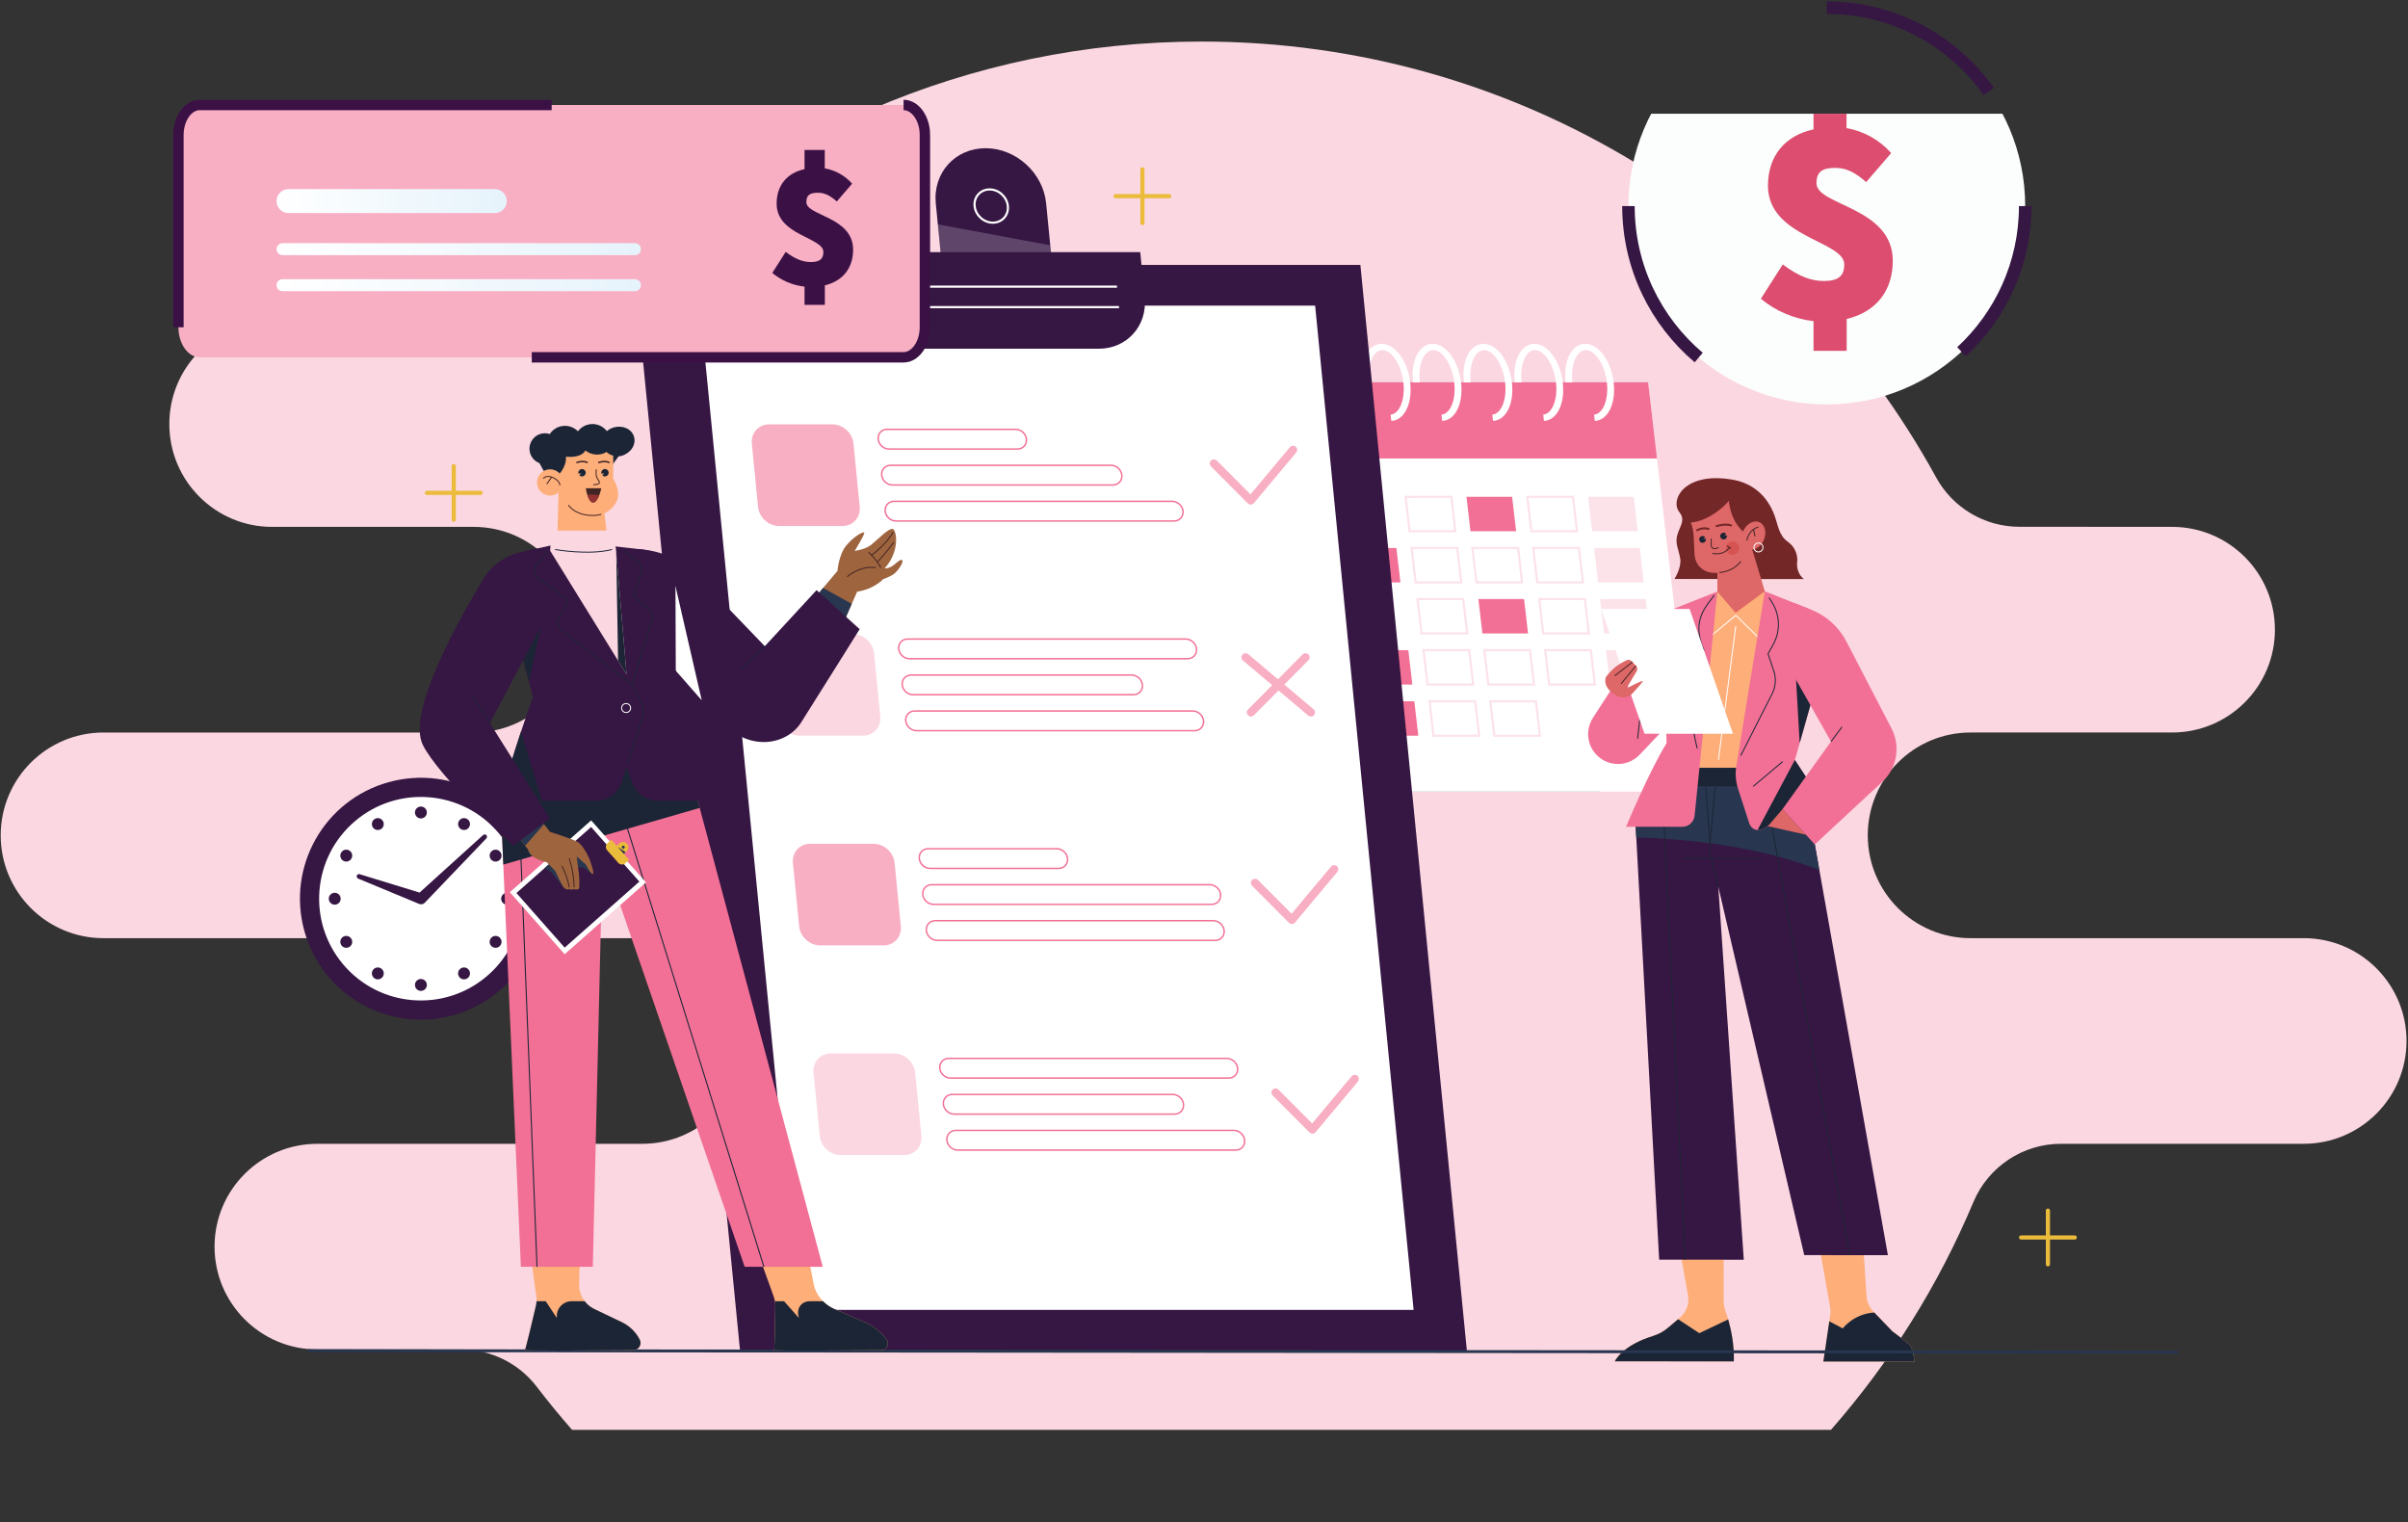 <svg width="1158" height="732" viewBox="0 0 1158 732" fill="none" xmlns="http://www.w3.org/2000/svg">
<rect x="0" y="0" width="1158" height="732" fill="#333333" stroke="none"/>
<path fill-rule="evenodd" clip-rule="evenodd" d="M275.126 687.561C269.23 680.839 263.557 673.916 258.11 666.806C249.469 655.525 236.068 648.912 221.863 648.912C194.451 648.883 152.618 648.883 152.618 648.883C125.312 648.883 103.178 626.749 103.178 599.443C103.178 572.137 125.315 550 152.618 550H308.855C336.161 550 358.299 527.866 358.299 500.56C358.299 473.254 336.161 451.12 308.855 451.12H49.779C22.473 451.12 0.336 428.983 0.336 401.677C0.336 374.37 22.47 352.233 49.779 352.233H227.774C255.08 352.233 277.217 330.099 277.217 302.793C277.217 275.487 255.08 253.353 227.774 253.353H130.868C103.562 253.353 81.425 231.216 81.425 203.91C81.425 176.604 103.562 154.466 130.868 154.466H257.964C270.327 154.466 282.167 149.455 290.772 140.579C363.764 66.136 465.443 19.979 577.823 19.979C730.105 19.979 862.742 104.738 931.092 229.593C939.105 244.215 954.454 253.306 971.13 253.306C1001.16 253.346 1044.56 253.346 1044.56 253.346C1071.86 253.346 1094 275.48 1094 302.786C1094 330.092 1071.86 352.226 1044.56 352.226H947.651C920.345 352.226 898.207 374.363 898.207 401.669C898.207 428.975 920.345 451.113 947.651 451.113H1107.84C1135.15 451.113 1157.29 473.25 1157.29 500.553C1157.29 527.859 1135.15 549.992 1107.84 549.992H991.143C972.757 549.992 956.161 561.017 949.025 577.964C932.126 618.243 908.856 655.2 880.493 687.554H275.126V687.561Z" fill="#FBD7E1"/>
<g clip-path="url(#clip0_3345_3783)">
<path d="M217.925 488.181C248.872 479.61 267.012 447.574 258.441 416.626C249.87 385.679 217.834 367.539 186.887 376.11C155.939 384.681 137.8 416.717 146.371 447.665C154.942 478.612 186.978 496.752 217.925 488.181Z" fill="#361643"/>
<path d="M233.959 469.549C254.616 452.122 257.234 421.248 239.807 400.591C222.379 379.933 191.506 377.315 170.849 394.743C150.191 412.17 147.573 443.044 165 463.701C182.428 484.358 213.302 486.976 233.959 469.549Z" fill="white"/>
<path d="M172.955 420.352L203.322 429.68L200.596 430.263L232.335 401.525C232.798 401.113 233.501 401.148 233.913 401.611C234.307 402.039 234.29 402.708 233.896 403.137L204.283 434.07L204.265 434.087C203.545 434.842 202.465 435.03 201.556 434.653L172.218 422.461C171.652 422.221 171.377 421.57 171.617 421.004C171.823 420.455 172.406 420.181 172.955 420.352Z" fill="#361643"/>
<path d="M205.277 390.688C205.277 392.265 203.991 393.551 202.413 393.551C200.836 393.551 199.55 392.265 199.55 390.688C199.55 389.11 200.836 387.824 202.413 387.824C204.008 387.824 205.277 389.11 205.277 390.688Z" fill="#361643"/>
<path d="M205.277 473.611C205.277 475.189 203.991 476.475 202.413 476.475C200.836 476.475 199.55 475.189 199.55 473.611C199.55 472.034 200.836 470.748 202.413 470.748C204.008 470.748 205.277 472.034 205.277 473.611Z" fill="#361643"/>
<path d="M184.169 394.82C184.958 396.192 184.495 397.941 183.123 398.73C181.751 399.519 180.002 399.056 179.213 397.684C178.425 396.312 178.888 394.563 180.259 393.774C181.631 392.986 183.38 393.448 184.169 394.82Z" fill="#361643"/>
<path d="M225.63 466.632C226.419 468.004 225.956 469.753 224.584 470.542C223.212 471.331 221.463 470.868 220.674 469.496C219.886 468.124 220.349 466.375 221.72 465.586C223.092 464.798 224.841 465.261 225.63 466.632Z" fill="#361643"/>
<path d="M167.947 408.949C169.319 409.738 169.782 411.487 168.993 412.859C168.204 414.231 166.455 414.694 165.084 413.905C163.712 413.116 163.249 411.367 164.038 409.995C164.826 408.624 166.575 408.161 167.947 408.949Z" fill="#361643"/>
<path d="M239.76 450.411C241.131 451.2 241.594 452.949 240.806 454.321C240.017 455.692 238.268 456.155 236.896 455.367C235.524 454.578 235.061 452.829 235.85 451.457C236.639 450.085 238.388 449.622 239.76 450.411Z" fill="#361643"/>
<path d="M160.968 429.286C162.546 429.286 163.832 430.572 163.832 432.15C163.832 433.727 162.546 435.013 160.968 435.013C159.391 435.013 158.104 433.727 158.104 432.15C158.104 430.572 159.391 429.286 160.968 429.286Z" fill="#361643"/>
<path d="M243.874 429.286C245.452 429.286 246.738 430.572 246.738 432.15C246.738 433.727 245.452 435.013 243.874 435.013C242.297 435.013 241.011 433.727 241.011 432.15C241.028 430.572 242.297 429.286 243.874 429.286Z" fill="#361643"/>
<path d="M165.084 450.411C166.456 449.622 168.205 450.085 168.993 451.457C169.782 452.829 169.319 454.578 167.947 455.367C166.576 456.155 164.827 455.692 164.038 454.321C163.249 452.932 163.729 451.2 165.084 450.411Z" fill="#361643"/>
<path d="M236.896 408.949C238.268 408.161 240.017 408.624 240.806 409.995C241.594 411.367 241.131 413.116 239.76 413.905C238.388 414.694 236.639 414.231 235.85 412.859C235.061 411.487 235.524 409.738 236.896 408.949Z" fill="#361643"/>
<path d="M179.214 466.632C180.002 465.261 181.751 464.798 183.123 465.586C184.495 466.375 184.958 468.124 184.169 469.496C183.38 470.868 181.631 471.331 180.26 470.542C178.905 469.736 178.425 467.987 179.214 466.632Z" fill="#361643"/>
<path d="M220.676 394.82C221.465 393.448 223.214 392.986 224.586 393.774C225.958 394.563 226.421 396.312 225.632 397.684C224.843 399.056 223.094 399.519 221.722 398.73C220.35 397.924 219.887 396.175 220.676 394.82Z" fill="#361643"/>
<path d="M545.1 380.674H769.247L792.207 183.859H568.06L545.1 380.674Z" fill="#28364F"/>
<path d="M815.543 380.674H591.413L568.453 183.859H792.583L815.543 380.674Z" fill="white"/>
<path d="M796.853 220.451H572.723L568.453 183.859H792.583L796.853 220.451Z" fill="#F27095"/>
<path d="M766.588 199.377C770.892 199.034 773.687 192.09 772.744 183.876C771.767 175.457 767.137 168.341 762.644 168.341C758.152 168.341 755.185 175.457 756.18 183.876H752.922C751.705 173.485 755.82 165.34 762.302 165.34C768.783 165.34 774.785 173.485 776.002 183.876C777.202 194.096 773.224 202.121 766.948 202.395L766.588 199.377Z" fill="white"/>
<path d="M742.12 199.377C746.424 199.034 749.219 192.09 748.275 183.876C747.298 175.457 742.668 168.341 738.176 168.341C733.683 168.341 730.717 175.457 731.711 183.876H728.453C727.236 173.485 731.351 165.34 737.833 165.34C744.297 165.34 750.316 173.485 751.533 183.876C752.734 194.096 748.756 202.121 742.48 202.395L742.12 199.377Z" fill="white"/>
<path d="M717.651 199.377C721.955 199.034 724.75 192.09 723.807 183.876C722.829 175.457 718.2 168.341 713.707 168.341C709.214 168.341 706.248 175.457 707.243 183.876H703.985C702.767 173.485 706.882 165.34 713.364 165.34C719.829 165.34 725.847 173.485 727.065 183.876C728.265 194.096 724.287 202.121 718.011 202.395L717.651 199.377Z" fill="white"/>
<path d="M693.2 199.377C697.504 199.034 700.299 192.09 699.356 183.876C698.361 175.44 693.748 168.341 689.256 168.341C684.763 168.341 681.797 175.457 682.791 183.876H679.533C678.316 173.485 682.431 165.34 688.913 165.34C695.377 165.34 701.396 173.485 702.613 183.876C703.814 194.096 699.836 202.121 693.56 202.395L693.2 199.377Z" fill="white"/>
<path d="M668.731 199.377C673.035 199.034 675.83 192.09 674.887 183.876C673.909 175.457 669.28 168.341 664.787 168.341C660.295 168.341 657.328 175.457 658.323 183.876H655.065C653.847 173.485 657.963 165.34 664.444 165.34C670.926 165.34 676.927 173.485 678.145 183.876C679.345 194.096 675.367 202.121 669.091 202.395L668.731 199.377Z" fill="white"/>
<path d="M644.26 199.377C648.564 199.034 651.359 192.09 650.416 183.876C649.439 175.457 644.809 168.341 640.316 168.341C635.824 168.341 632.857 175.457 633.852 183.876H630.594C629.377 173.485 633.492 165.34 639.973 165.34C646.455 165.34 652.457 173.485 653.674 183.876C654.874 194.096 650.896 202.121 644.62 202.395L644.26 199.377Z" fill="#28364F"/>
<path d="M619.809 199.377C624.113 199.034 626.908 192.09 625.965 183.876C624.987 175.457 620.358 168.341 615.865 168.341C611.373 168.341 608.406 175.457 609.401 183.876H606.143C604.925 173.485 609.041 165.34 615.522 165.34C621.987 165.34 628.005 173.485 629.223 183.876C630.423 194.096 626.445 202.121 620.169 202.395L619.809 199.377Z" fill="#28364F"/>
<path d="M595.34 199.377C599.644 199.034 602.439 192.09 601.496 183.876C600.519 175.457 595.889 168.341 591.396 168.341C586.904 168.341 583.937 175.457 584.932 183.876H581.674C580.457 173.485 584.572 165.34 591.054 165.34C597.518 165.34 603.537 173.485 604.754 183.876C605.954 194.096 601.976 202.121 595.7 202.395L595.34 199.377Z" fill="#28364F"/>
<path opacity="0.2" d="M699.853 255.448H677.887L675.967 238.901H697.915L699.853 255.448Z" stroke="#F27095" stroke-width="1.035" stroke-miterlimit="10"/>
<path d="M729.107 255.448H707.141L705.221 238.901H727.169L729.107 255.448Z" fill="#F27095"/>
<path opacity="0.2" d="M758.359 255.448H736.41L734.473 238.901H756.421L758.359 255.448Z" stroke="#F27095" stroke-width="1.035" stroke-miterlimit="10"/>
<path opacity="0.2" d="M787.612 255.448H765.664L763.727 238.901H785.675L787.612 255.448Z" fill="#F27095"/>
<path d="M614.956 280.037H592.991L591.07 263.49H613.019L614.956 280.037Z" stroke="white" stroke-width="1.035" stroke-miterlimit="10"/>
<path d="M644.21 280.037H622.245L620.324 263.49H642.273L644.21 280.037Z" fill="#599E84"/>
<path d="M673.462 280.037H651.514L649.576 263.49H671.525L673.462 280.037Z" fill="#F27095"/>
<path opacity="0.2" d="M702.716 280.037H680.768L678.83 263.49H700.778L702.716 280.037Z" stroke="#F27095" stroke-width="1.035" stroke-miterlimit="10"/>
<path opacity="0.2" d="M731.968 280.037H710.02L708.082 263.49H730.047L731.968 280.037Z" stroke="#F27095" stroke-width="1.035" stroke-miterlimit="10"/>
<path opacity="0.2" d="M761.222 280.037H739.274L737.336 263.49H759.301L761.222 280.037Z" stroke="#F27095" stroke-width="1.035" stroke-miterlimit="10"/>
<path opacity="0.2" d="M790.474 280.037H768.526L766.588 263.49H788.553L790.474 280.037Z" fill="#F27095"/>
<path d="M617.821 304.609H595.873L593.936 288.062H615.884L617.821 304.609Z" stroke="white" stroke-width="1.035" stroke-miterlimit="10"/>
<path d="M647.075 304.609H625.127L623.189 288.062H645.155L647.075 304.609Z" stroke="white" stroke-width="1.035" stroke-miterlimit="10"/>
<path d="M676.327 304.609H654.379L652.441 288.062H674.407L676.327 304.609Z" stroke="white" stroke-width="1.035" stroke-miterlimit="10"/>
<path opacity="0.2" d="M705.581 304.609H683.633L681.695 288.062H703.661L705.581 304.609Z" stroke="#F27095" stroke-width="1.035" stroke-miterlimit="10"/>
<path d="M734.833 304.609H712.885L710.947 288.062H732.913L734.833 304.609Z" fill="#F27095"/>
<path opacity="0.2" d="M764.087 304.609H742.139L740.201 288.062H762.167L764.087 304.609Z" stroke="#F27095" stroke-width="1.035" stroke-miterlimit="10"/>
<path opacity="0.2" d="M793.339 304.609H771.391L769.453 288.062H791.419L793.339 304.609Z" fill="#F27095"/>
<path d="M620.685 329.181H598.736L596.799 312.634H618.764L620.685 329.181Z" stroke="white" stroke-width="1.035" stroke-miterlimit="10"/>
<path d="M649.939 329.181H627.99L626.053 312.634H648.018L649.939 329.181Z" stroke="white" stroke-width="1.035" stroke-miterlimit="10"/>
<path d="M679.191 329.181H657.242L655.305 312.634H677.27L679.191 329.181Z" fill="#F27095"/>
<path opacity="0.2" d="M708.445 329.181H686.496L684.559 312.634H706.524L708.445 329.181Z" stroke="#F27095" stroke-width="1.035" stroke-miterlimit="10"/>
<path opacity="0.2" d="M737.714 329.181H715.748L713.811 312.634H735.776L737.714 329.181Z" stroke="#F27095" stroke-width="1.035" stroke-miterlimit="10"/>
<path opacity="0.2" d="M766.966 329.181H745.001L743.08 312.634H765.028L766.966 329.181Z" stroke="#F27095" stroke-width="1.035" stroke-miterlimit="10"/>
<path opacity="0.2" d="M796.22 329.181H774.254L772.334 312.634H794.282L796.22 329.181Z" fill="#F27095"/>
<path d="M623.548 353.77H601.6L599.662 337.223H621.628L623.548 353.77Z" stroke="white" stroke-width="1.035" stroke-miterlimit="10"/>
<path d="M652.819 353.77H630.854L628.916 337.223H650.881L652.819 353.77Z" stroke="white" stroke-width="1.035" stroke-miterlimit="10"/>
<path d="M682.071 353.77H660.106L658.186 337.223H680.134L682.071 353.77Z" fill="#F27095"/>
<path opacity="0.2" d="M711.323 353.77H689.358L687.438 337.223H709.386L711.323 353.77Z" stroke="#F27095" stroke-width="1.035" stroke-miterlimit="10"/>
<path opacity="0.2" d="M740.577 353.77H718.612L716.691 337.223H738.64L740.577 353.77Z" stroke="#F27095" stroke-width="1.035" stroke-miterlimit="10"/>
<path d="M705.407 649.421H355.88L304.696 127.394H654.206L705.407 649.421Z" fill="#361643"/>
<path d="M679.807 629.856H383.916L336.556 146.959H632.446L679.807 629.856Z" fill="white"/>
<path d="M507.667 144.455H454.597L450.018 97.815C448.578 83.154 459.295 71.271 473.956 71.271C488.617 71.271 501.666 83.154 503.089 97.815L507.667 144.455Z" fill="#361643"/>
<path d="M484.674 99.084C485.102 103.491 481.879 107.074 477.472 107.074C473.065 107.074 469.121 103.491 468.693 99.084C468.264 94.677 471.488 91.093 475.894 91.093C480.301 91.076 484.228 94.66 484.674 99.084Z" stroke="white" stroke-width="1.035" stroke-miterlimit="10"/>
<path opacity="0.2" d="M450.996 107.88L505.061 117.929L507.016 137.836H453.928L450.996 107.88Z" fill="white"/>
<path d="M528.364 167.69H438.444C424.898 167.69 412.844 156.715 411.523 143.169L409.38 121.238H548.34L550.484 143.169C551.804 156.698 541.91 167.69 528.364 167.69Z" fill="#361643"/>
<path d="M423.783 137.836H537.177" stroke="white" stroke-width="1.035" stroke-miterlimit="10"/>
<path d="M424.744 147.679H538.138" stroke="white" stroke-width="1.035" stroke-miterlimit="10"/>
<path d="M405.093 252.928H374.674C369.581 252.928 365.037 248.795 364.54 243.703L361.556 213.284C361.059 208.191 364.78 204.059 369.89 204.059H400.309C405.401 204.059 409.945 208.191 410.443 213.284L413.426 243.703C413.924 248.795 410.203 252.928 405.093 252.928Z" fill="#F8AEC3"/>
<path d="M489.337 215.907H427.504C424.898 215.907 422.566 213.798 422.308 211.175C422.051 208.568 423.955 206.442 426.578 206.442H488.411C491.017 206.442 493.349 208.551 493.606 211.175C493.846 213.798 491.943 215.907 489.337 215.907Z" stroke="#F27095" stroke-width="0.695" stroke-miterlimit="10"/>
<path d="M535.222 233.209H429.201C426.595 233.209 424.263 231.1 424.006 228.476C423.748 225.87 425.652 223.743 428.275 223.743H534.296C536.902 223.743 539.234 225.853 539.492 228.476C539.732 231.1 537.828 233.209 535.222 233.209Z" stroke="#F27095" stroke-width="0.695" stroke-miterlimit="10"/>
<path d="M564.63 250.527H430.883C428.277 250.527 425.945 248.418 425.687 245.795C425.43 243.188 427.333 241.062 429.957 241.062H563.705C566.311 241.062 568.643 243.171 568.9 245.795C569.157 248.401 567.237 250.527 564.63 250.527Z" stroke="#F27095" stroke-width="0.695" stroke-miterlimit="10"/>
<path d="M414.986 353.77H384.567C379.475 353.77 374.931 349.638 374.433 344.545L371.45 314.126C370.953 309.033 374.673 304.901 379.783 304.901H410.202C415.295 304.901 419.839 309.033 420.336 314.126L423.32 344.545C423.817 349.638 420.079 353.77 414.986 353.77Z" fill="#FBD7E1"/>
<path d="M571.128 316.749H437.381C434.775 316.749 432.443 314.64 432.185 312.017C431.928 309.41 433.831 307.284 436.455 307.284H570.203C572.809 307.284 575.141 309.393 575.398 312.017C575.638 314.623 573.735 316.749 571.128 316.749Z" stroke="#F27095" stroke-width="0.695" stroke-miterlimit="10"/>
<path d="M545.099 334.051H439.078C436.472 334.051 434.14 331.942 433.883 329.318C433.625 326.712 435.529 324.586 438.152 324.586H544.173C546.779 324.586 549.111 326.695 549.369 329.318C549.626 331.925 547.705 334.051 545.099 334.051Z" stroke="#F27095" stroke-width="0.695" stroke-miterlimit="10"/>
<path d="M574.523 351.352H440.775C438.169 351.352 435.837 349.243 435.58 346.62C435.323 344.013 437.226 341.887 439.85 341.887H573.597C576.203 341.887 578.535 343.996 578.793 346.62C579.033 349.243 577.129 351.352 574.523 351.352Z" stroke="#F27095" stroke-width="0.695" stroke-miterlimit="10"/>
<path d="M424.88 454.595H394.444C389.352 454.595 384.808 450.463 384.31 445.37L381.327 414.951C380.83 409.858 384.55 405.726 389.66 405.726H420.079C425.172 405.726 429.716 409.858 430.213 414.951L433.197 445.37C433.694 450.463 429.973 454.595 424.88 454.595Z" fill="#F8AEC3"/>
<path d="M509.108 417.574H447.276C444.669 417.574 442.337 415.465 442.08 412.842C441.823 410.235 443.726 408.109 446.35 408.109H508.182C510.788 408.109 513.12 410.218 513.378 412.842C513.618 415.465 511.714 417.574 509.108 417.574Z" stroke="#F27095" stroke-width="0.695" stroke-miterlimit="10"/>
<path d="M582.72 434.876H448.973C446.366 434.876 444.034 432.767 443.777 430.143C443.52 427.537 445.423 425.411 448.047 425.411H581.794C584.401 425.411 586.733 427.52 586.99 430.143C587.23 432.767 585.327 434.876 582.72 434.876Z" stroke="#F27095" stroke-width="0.695" stroke-miterlimit="10"/>
<path d="M584.418 452.177H450.67C448.064 452.177 445.732 450.068 445.474 447.445C445.217 444.838 447.121 442.712 449.744 442.712H583.492C586.098 442.712 588.43 444.821 588.687 447.445C588.927 450.068 587.024 452.177 584.418 452.177Z" stroke="#F27095" stroke-width="0.695" stroke-miterlimit="10"/>
<path d="M434.757 555.42H404.338C399.245 555.42 394.701 551.288 394.204 546.195L391.22 515.776C390.723 510.683 394.444 506.551 399.554 506.551H429.973C435.066 506.551 439.61 510.683 440.107 515.776L443.09 546.195C443.588 551.288 439.867 555.42 434.757 555.42Z" fill="#FBD7E1"/>
<path d="M590.898 518.4H457.15C454.544 518.4 452.212 516.29 451.955 513.667C451.698 511.061 453.601 508.934 456.225 508.934H589.972C592.578 508.934 594.91 511.043 595.168 513.667C595.425 516.29 593.522 518.4 590.898 518.4Z" stroke="#F27095" stroke-width="0.695" stroke-miterlimit="10"/>
<path d="M564.886 535.718H458.865C456.259 535.718 453.927 533.609 453.67 530.985C453.413 528.379 455.316 526.253 457.939 526.253H563.96C566.566 526.253 568.898 528.362 569.156 530.985C569.396 533.592 567.492 535.718 564.886 535.718Z" stroke="#F27095" stroke-width="0.695" stroke-miterlimit="10"/>
<path d="M594.293 553.02H460.545C457.939 553.02 455.607 550.91 455.349 548.287C455.092 545.681 456.996 543.554 459.619 543.554H593.367C595.973 543.554 598.305 545.663 598.562 548.287C598.819 550.893 596.899 553.02 594.293 553.02Z" stroke="#F27095" stroke-width="0.695" stroke-miterlimit="10"/>
<path d="M583.748 222.869L601.478 240.651L621.832 216.319" stroke="#F8AEC3" stroke-width="3.954" stroke-miterlimit="10" stroke-linecap="round" stroke-linejoin="round"/>
<path d="M603.52 424.536L621.25 442.318L641.603 417.986" stroke="#F8AEC3" stroke-width="3.954" stroke-miterlimit="10" stroke-linecap="round" stroke-linejoin="round"/>
<path d="M613.412 525.361L631.142 543.143L651.496 518.811" stroke="#F8AEC3" stroke-width="3.954" stroke-miterlimit="10" stroke-linecap="round" stroke-linejoin="round"/>
<path d="M598.992 316.081L630.423 342.556" stroke="#F8AEC3" stroke-width="3.954" stroke-miterlimit="10" stroke-linecap="round" stroke-linejoin="round"/>
<path d="M627.817 316.081L601.582 342.556" stroke="#F8AEC3" stroke-width="3.954" stroke-miterlimit="10" stroke-linecap="round" stroke-linejoin="round"/>
<path d="M828.904 600.368L828.887 625.197C828.887 626.963 829.179 628.712 829.779 630.392C831.288 634.559 834.117 643.938 833.774 654.621L776.537 654.57C776.537 654.57 779.881 646.991 795.039 642.344C797.731 641.521 800.2 640.098 802.344 638.263L807.933 633.513C811.02 630.89 812.477 626.808 811.757 622.83L807.728 600.35L828.904 600.368Z" fill="#FDAE79"/>
<path d="M831.083 634.439L817.21 641.058L806.974 634.353L802.361 638.28C800.218 640.115 797.749 641.538 795.056 642.361C779.898 647.008 776.555 654.587 776.555 654.587L833.792 654.638C834.032 646.613 832.489 639.326 831.083 634.439Z" fill="#1B2536"/>
<path d="M875.1 600.402L880.072 628.266C880.312 629.655 880.347 631.078 880.141 632.484L876.849 654.673L920.677 654.707C920.677 654.707 920.094 648.157 918.002 646.356C915.91 644.573 909.96 640.098 909.96 640.098L901.009 630.804C899.003 628.712 897.785 625.968 897.597 623.07L896.122 600.436L875.1 600.402Z" fill="#FDAE79"/>
<path d="M901.353 631.147C891.545 631.644 886.178 638.76 886.178 638.76L879.713 635.365L876.85 654.673L920.678 654.707C920.678 654.707 920.095 648.14 918.003 646.356C915.911 644.573 909.961 640.098 909.961 640.098L901.353 631.147Z" fill="#1B2536"/>
<path d="M807.094 304.563L825.887 284.449L848.693 284.329L861.416 304.597L850.596 371.831L808.157 371.797L807.094 304.563Z" fill="#FDAE79"/>
<path d="M821.686 306.723L834.752 295.869L850.235 311.079" stroke="white" stroke-width="0.464" stroke-miterlimit="10"/>
<path d="M834.735 300.996L826.385 365.384" stroke="white" stroke-width="0.464" stroke-miterlimit="10"/>
<path d="M872.733 406.039L907.885 603.557L867.658 603.523L826.333 426.427L838.576 605.735L797.886 605.7L786.604 397.552L805.14 372.14L863.525 373.683L872.733 406.039Z" fill="#361643"/>
<path d="M872.733 406.039L863.525 373.683L805.14 372.14L786.604 397.552L786.878 402.73C799.55 402.987 841.269 404.908 874.928 418.402L872.733 406.039Z" fill="#28364F"/>
<path d="M826.333 426.427L822.029 409.383L825.064 376.186" stroke="#1B2536" stroke-width="0.464" stroke-miterlimit="10"/>
<path d="M809.014 412.761L847.32 412.795" stroke="#1B2536" stroke-width="0.464" stroke-miterlimit="10"/>
<path d="M820.143 376.186L822.337 406.005" stroke="#1B2536" stroke-width="0.464" stroke-miterlimit="10"/>
<path d="M799.857 388.995L810.42 605.718" stroke="#1B2536" stroke-width="0.464" stroke-miterlimit="10"/>
<path d="M850.578 389.029L889.553 603.54" stroke="#1B2536" stroke-width="0.464" stroke-miterlimit="10"/>
<path d="M859.994 369.19H804.043V378.107H859.994V369.19Z" fill="#1B2536"/>
<path d="M833.414 230.693C842.588 232.322 849.756 238.152 853.305 247.703C855.088 252.504 855.414 257.425 859.667 260.443C863.919 263.461 864.571 267.834 864.245 270.286C863.902 272.738 864.794 276.441 867.486 278.448L805.225 278.396C805.225 278.396 808.688 273.149 808.02 268.674C807.351 264.198 805.225 261.18 806.802 256.602C808.38 252.024 810.489 249.966 807.488 246.091C803.116 240.501 809.957 226.526 833.414 230.693Z" fill="#732727"/>
<path d="M831.443 240.861C831.443 242.799 833.072 253.824 842.006 258.163L842.674 264.353L848.693 284.329L834.598 294.669L825.887 284.449V275.43C820.074 275.944 815.239 272.583 814.862 266.325C814.502 260.066 814.793 254.63 813.01 251.269C813.027 251.269 822.115 251.132 831.443 240.861Z" fill="#DE6767"/>
<path d="M836.347 263.564C836.347 265.33 834.906 266.77 833.14 266.77C831.374 266.77 829.934 265.33 829.934 263.564C829.934 261.798 831.374 260.357 833.14 260.357C834.906 260.357 836.347 261.798 836.347 263.564Z" fill="#D65353"/>
<path d="M826.848 275.293C826.848 275.293 833.106 275.241 837.187 269.874" stroke="#422424" stroke-width="0.464" stroke-miterlimit="10"/>
<path d="M848.196 259.706C846.636 263.238 843.155 265.141 840.428 263.924C837.702 262.724 836.759 258.866 838.319 255.333C839.88 251.801 843.361 249.898 846.087 251.115C848.813 252.333 849.756 256.173 848.196 259.706Z" fill="#DE6767"/>
<path d="M839.998 259.877C839.998 259.877 841.01 254.51 845.657 253.447" stroke="#422424" stroke-width="0.464" stroke-miterlimit="10"/>
<path d="M843.961 257.854L843.258 254.545" stroke="#422424" stroke-width="0.464" stroke-miterlimit="10"/>
<path d="M847.802 263.238C847.802 264.438 846.824 265.399 845.641 265.399C844.441 265.399 843.48 264.421 843.48 263.238C843.48 262.055 844.458 261.078 845.641 261.078C846.824 261.06 847.802 262.038 847.802 263.238Z" stroke="white" stroke-width="0.464" stroke-miterlimit="10"/>
<path d="M819.216 259.329L819.936 258.283C819.576 257.905 819.062 257.682 818.513 257.768C817.621 257.905 817.004 258.746 817.158 259.637C817.296 260.529 818.136 261.146 819.028 260.992C819.919 260.855 820.536 260.014 820.382 259.123C820.365 259.054 820.331 259.003 820.314 258.934L819.216 259.329Z" fill="#1B2536"/>
<path d="M829.333 257.717L830.053 256.671C829.693 256.294 829.179 256.071 828.63 256.156C827.739 256.294 827.121 257.134 827.276 258.025C827.413 258.917 828.253 259.534 829.145 259.38C830.036 259.243 830.654 258.403 830.499 257.511C830.482 257.442 830.448 257.391 830.431 257.322L829.333 257.717Z" fill="#1B2536"/>
<path d="M822.92 259.003C822.92 259.003 822.955 260.752 822.92 262.209C822.886 263.667 824.601 264.438 826.453 263.221" stroke="#422424" stroke-width="0.464" stroke-miterlimit="10"/>
<path d="M823.486 266.05C825.132 266.53 829.179 266.77 831.768 263.221" stroke="#422424" stroke-width="0.464" stroke-miterlimit="10"/>
<path d="M830.533 262.501L832.419 263.667" stroke="#422424" stroke-width="0.464" stroke-miterlimit="10"/>
<path d="M825.545 252.967C825.545 252.967 829.609 251.629 832.438 252.641" stroke="#732727" stroke-width="0.971" stroke-miterlimit="10" stroke-linecap="round" stroke-linejoin="round"/>
<path d="M816.182 254.939C816.182 254.939 818.788 253.413 821.617 254.339" stroke="#732727" stroke-width="0.971" stroke-miterlimit="10" stroke-linecap="round" stroke-linejoin="round"/>
<path d="M848.693 284.329L834.992 368.367C834.392 372.002 834.684 375.723 835.815 379.238L841.234 395.974C842.143 398.786 845.401 400.038 847.956 398.563L874.757 383.114L863.148 365.435L878.529 311.216C880.707 303.551 876.729 295.475 869.321 292.543L848.693 284.329Z" fill="#F27095"/>
<path d="M857.267 366.224L843.104 378.124" stroke="#1B2536" stroke-width="0.464" stroke-miterlimit="10"/>
<path d="M850.717 287.416L852.003 289.387C856.032 295.578 856.307 303.482 852.723 309.93L850.237 314.405L853.015 322.636C854.232 326.237 853.94 330.18 852.226 333.576L837.119 363.36" stroke="#1B2536" stroke-width="0.464" stroke-miterlimit="10"/>
<path d="M863.148 365.418L845.195 399.112C846.121 399.198 847.082 399.043 847.956 398.529L874.757 383.079L863.148 365.418Z" fill="#1B2536"/>
<path d="M863.561 323.75L865.447 357.359L872.271 333.284L863.561 323.75Z" fill="#1B2536"/>
<path d="M850.168 397.277L868.464 401.358L857.25 389.029L850.168 397.277Z" fill="#DE6767"/>
<path d="M825.887 284.449L814.93 392.202C814.622 395.254 812.05 397.569 808.998 397.569L781.974 397.551C781.974 397.551 792.725 371.591 801.453 357.307L801.23 349.505L788.524 362.88C783.517 368.161 775.355 368.864 769.508 364.509C763.438 359.982 761.929 351.546 766.027 345.184L793.462 302.745C796.566 297.944 801.093 294.24 806.408 292.131L825.887 284.449Z" fill="#F27095"/>
<path d="M824.43 286.13C821.292 290.828 812.907 297.858 819.372 312.502C812.65 324.35 811.296 340.314 816.2 359.896" stroke="#1B2536" stroke-width="0.464" stroke-miterlimit="10"/>
<path d="M787.529 355.147L789.981 333.164" stroke="#1B2536" stroke-width="0.464" stroke-miterlimit="10"/>
<path d="M833.38 352.849L790.838 352.815L769.953 292.766L812.512 292.8L833.38 352.849Z" fill="white"/>
<path d="M861.022 322.121L880.518 356.57L857.232 389.047L872.716 406.056L905.159 375.963C912.257 369.379 914.075 358.868 909.617 350.26L887.943 308.489C884.325 301.528 878.341 296.109 871.053 293.211L863.165 290.073L861.022 322.121Z" fill="#F27095"/>
<path d="M880.535 356.57L885.816 349.557" stroke="#1B2536" stroke-width="0.464" stroke-miterlimit="10"/>
<path d="M772.132 325.825C772.217 325.396 775.098 321.916 777.721 320.081C779.248 319.001 780.997 318.075 782.18 317.474C783.02 317.063 784.014 317.234 784.666 317.92L786.792 320.167C787.444 320.852 787.564 321.898 787.084 322.704L782.128 331.055C782.128 331.055 789.45 327.145 789.964 327.488C790.256 327.694 787.461 330.815 785.146 333.335C783.209 335.427 780.105 336.01 777.584 334.656C774.532 332.993 771.223 330.163 772.132 325.825Z" fill="#DE6767"/>
<path d="M776.504 324.985L785.077 318.315" stroke="#422424" stroke-width="0.464" stroke-miterlimit="10"/>
<path d="M779.574 328.792L786.656 320.167" stroke="#422424" stroke-width="0.464" stroke-miterlimit="10"/>
<path d="M148.04 649.455L1047.34 650.21" stroke="#28364F" stroke-width="1.399" stroke-miterlimit="10"/>
<path d="M304.867 209.889C303.701 206.168 299.243 204.247 294.939 205.602C293.756 205.979 292.71 206.579 291.835 207.299C289.657 204.47 285.885 203.167 282.284 204.299C280.484 204.865 278.992 205.979 277.929 207.368C275.7 205.105 272.304 204.144 269.064 205.156C267.057 205.79 265.446 207.077 264.365 208.706C262.942 208.243 261.365 208.174 259.821 208.671C255.912 209.906 253.734 214.073 254.969 217.999C255.672 220.246 257.369 221.892 259.393 222.68L265.274 233.38L292.521 226.298L297.442 219.457C298.025 219.388 298.608 219.268 299.191 219.097C303.495 217.725 306.05 213.61 304.867 209.889Z" fill="#1B2536"/>
<path d="M390.38 289.194L402.743 274.516C402.743 274.516 403.343 266.388 407.218 261.999C411.094 257.609 414.815 255.74 415.569 256.032C416.306 256.323 411.025 264.897 411.025 264.897C411.025 264.897 416.015 264.296 418.93 261.999C421.845 259.684 427.658 253.511 429.441 254.403C431.224 255.294 432.802 265.137 425.411 273.333C425.411 273.333 427.641 273.402 429.733 271.755C431.824 270.126 433.093 268.635 433.899 269.458C434.722 270.281 431.516 275.048 429.424 276.317C427.332 277.585 424.726 278.477 424.726 278.477C424.726 278.477 420.456 283.244 412.191 284.513L405.195 300.391L390.38 289.194Z" fill="#9E643E"/>
<path d="M419.17 266.971C419.17 266.971 426.097 261.947 429.561 255.843" stroke="#422424" stroke-width="0.464" stroke-miterlimit="10"/>
<path d="M422.068 270.144C422.068 270.144 426.818 264.828 429.887 260.747" stroke="#422424" stroke-width="0.464" stroke-miterlimit="10"/>
<path d="M417.713 265.462C417.713 265.462 421.742 269.321 423.577 273.007" stroke="#422424" stroke-width="0.464" stroke-miterlimit="10"/>
<path d="M407.424 277.328C407.424 277.328 413.58 271.755 421.279 272.99" stroke="#422424" stroke-width="0.464" stroke-miterlimit="10"/>
<path d="M395.816 282.73L390.38 289.194L405.212 300.374L409.619 290.36L395.816 282.73Z" fill="#28364F"/>
<path d="M335.167 276.831L367.798 310.731L392.695 283.758L413.409 302.535C413.409 302.535 391.958 336.829 385.236 347.426C378.532 358.005 360.784 361.864 346.93 347.1C334.052 333.382 313.836 309.685 313.836 309.685L307.062 264.022L309.84 264.331C319.477 265.411 328.445 269.835 335.167 276.831Z" fill="#361643"/>
<path d="M324.81 281.718L337.464 336.743L319.803 316.612L324.81 281.718Z" fill="white"/>
<path d="M278.958 601.975L278.478 617.424C278.323 622.534 281.187 627.25 285.8 629.444L299.003 635.755C302.724 637.538 305.759 640.47 307.645 644.139C308.845 646.472 307.165 649.249 304.559 649.266C289.898 649.369 252.071 649.592 252.431 649.232C252.791 648.872 256.375 633.697 257.73 627.918C258.073 626.461 258.141 624.952 257.935 623.477L254.969 601.992H278.958V601.975Z" fill="#FDAE79"/>
<path d="M388.339 601.975L391.272 617.424C392.232 622.534 396.158 627.25 401.251 629.444L415.861 635.755C419.976 637.538 423.662 640.47 426.355 644.139C427.915 646.266 426.423 649.249 423.782 649.266C408.744 649.369 371.964 649.575 372.255 649.215C372.53 648.855 372.77 633.68 372.838 627.901C372.856 626.444 372.598 624.935 372.067 623.46L364.351 601.975H388.339Z" fill="#FDAE79"/>
<path d="M334.257 380.177L395.661 609.125H358.109L289.761 410.579L285.079 609.125H250.494L240.686 385.064L301.318 356.805L334.257 380.177Z" fill="#F27095"/>
<path d="M336.487 388.493L242.04 415.74L240.686 385.064L301.318 356.805L334.257 380.177L336.487 388.493Z" fill="#1B2536"/>
<path d="M294.904 376.456L367.351 609.125" stroke="#1B2536" stroke-width="0.5" stroke-miterlimit="10"/>
<path d="M299.123 375.65L301.25 368.825L303.976 376.267C305.914 381.548 310.938 385.064 316.562 385.064H338.853L324.998 327.278L324.827 281.718C324.793 272.767 318.071 265.257 309.172 264.262L289.161 261.999H266.184L253.495 264.811C245.521 266.577 240.6 274.602 242.641 282.49L256.238 335.097C256.238 335.097 244.613 368.071 240.703 385.064H286.332C292.179 385.064 297.374 381.257 299.123 375.65Z" fill="#361643"/>
<path d="M260.336 300.374L254.317 327.689L249.447 308.81L260.336 300.374Z" fill="#1B2536"/>
<path d="M249.447 385.064L258.244 609.125" stroke="#1B2536" stroke-width="0.5" stroke-miterlimit="10"/>
<path d="M367.797 310.731L355.862 322.511" stroke="#1B2536" stroke-width="0.464" stroke-miterlimit="10"/>
<path d="M240.686 385.064H260.628L250.562 351.781C247.03 362.498 242.777 376.044 240.686 385.064Z" fill="#1B2536"/>
<path d="M303.873 329.13L308.4 337.669C309.583 339.915 309.806 342.539 309.034 344.957L301.85 367.008" stroke="#1B2536" stroke-width="0.464" stroke-miterlimit="10"/>
<path d="M303.256 340.464C303.256 341.664 302.295 342.625 301.095 342.625C299.895 342.625 298.935 341.664 298.935 340.464C298.935 339.264 299.895 338.303 301.095 338.303C302.295 338.303 303.256 339.264 303.256 340.464Z" stroke="white" stroke-width="0.464" stroke-miterlimit="10"/>
<path d="M310.635 424.305L284.284 394.476L245.189 429.012L271.54 458.841L310.635 424.305Z" fill="white"/>
<path d="M307.463 423.926L284.269 397.67L248.348 429.402L271.542 455.658L307.463 423.926Z" fill="#361643"/>
<path d="M299.98 410.596L301.214 409.498C302.174 408.641 302.5 407.183 301.814 406.103C300.94 404.714 299.071 404.491 297.905 405.52L296.567 406.703L294.012 403.805L292.161 405.434C291.166 406.309 291.08 407.835 291.955 408.83L297.322 414.9C298.196 415.894 299.722 415.98 300.717 415.105L302.569 413.476L299.98 410.596Z" fill="#EBBC3B"/>
<path d="M297.048 407.252L299.997 410.578L300.889 409.79L297.048 407.252Z" fill="#28364F"/>
<path d="M300.22 407.921C299.911 408.195 299.448 408.161 299.191 407.852C298.917 407.544 298.951 407.081 299.26 406.823C299.568 406.549 300.031 406.583 300.288 406.892C300.546 407.183 300.511 407.646 300.22 407.921Z" fill="#28364F"/>
<path d="M271.053 426.697L265.326 419.684L261.965 417.352L276.077 404.886L283.21 413.837L284.788 420.232L280.398 417.197L272.442 416.357L271.053 426.697Z" fill="#28364F"/>
<path d="M307.646 644.14C305.759 640.47 302.724 637.521 299.003 635.755L285.8 629.444C283.948 628.553 282.388 627.25 281.188 625.706H274.826C270.934 625.706 267.778 628.861 267.778 632.754V633.731L262.411 625.689H258.022C257.987 626.427 257.885 627.164 257.713 627.901C256.359 633.68 252.775 648.855 252.415 649.215C252.055 649.575 289.881 649.352 304.542 649.249C307.183 649.232 308.846 646.472 307.646 644.14Z" fill="#1B2536"/>
<path d="M423.783 649.266C426.406 649.249 427.898 646.266 426.355 644.139C423.663 640.47 419.976 637.521 415.861 635.754L401.251 629.444C399.211 628.553 397.359 627.25 395.816 625.706H389.454C385.562 625.706 383.093 628.861 383.967 632.754L384.19 633.731L377.057 625.706H372.667C372.804 626.444 372.856 627.181 372.839 627.918C372.753 633.697 372.53 648.872 372.256 649.232C371.964 649.575 408.745 649.369 423.783 649.266Z" fill="#1B2536"/>
<path d="M268.001 228.973C268.001 228.973 272.545 224.944 272.168 219.577C272.168 219.577 279.249 220.623 281.564 216.593C284.702 219.268 289.092 218.977 291.63 217.331C293.499 218.977 294.905 219.045 294.905 219.045V230.294C294.905 230.294 298.489 235.729 296.774 240.428C295.059 245.126 290.669 246.755 290.669 246.755L292.093 258.981H268.001L268.67 233.946L268.001 228.973Z" fill="#FDAE79"/>
<path d="M279.901 225.527C278.924 225.527 278.135 226.316 278.135 227.31C278.135 227.499 278.186 227.653 278.238 227.825L279.524 227.499L278.615 228.528C278.941 228.87 279.387 229.093 279.901 229.093C280.878 229.093 281.667 228.305 281.667 227.327C281.667 226.316 280.878 225.527 279.901 225.527Z" fill="#1B2536"/>
<path d="M290.926 225.527C289.949 225.527 289.16 226.316 289.16 227.31C289.16 227.499 289.212 227.653 289.263 227.825L290.549 227.499L289.64 228.528C289.966 228.87 290.412 229.093 290.926 229.093C291.904 229.093 292.692 228.305 292.692 227.327C292.71 226.316 291.904 225.527 290.926 225.527Z" fill="#1B2536"/>
<path d="M286.675 225.664V227.842C286.675 228.682 286.915 229.488 287.343 230.208L288.115 231.443C288.458 231.991 288.115 232.711 287.48 232.814L285.303 233.14" stroke="#422424" stroke-width="0.464" stroke-miterlimit="10"/>
<path d="M277.191 222.475C277.191 222.475 280.278 221.24 282.627 222.475" stroke="#422424" stroke-width="0.728" stroke-miterlimit="10"/>
<path d="M287.686 222.475C287.686 222.475 290.772 221.24 293.121 222.475" stroke="#422424" stroke-width="0.728" stroke-miterlimit="10"/>
<path d="M289.161 234.769H281.685C281.685 234.769 282.799 241.817 285.303 241.645C287.806 241.474 289.161 234.769 289.161 234.769Z" fill="#422424"/>
<path d="M284.805 237.804C283.982 237.804 283.193 237.873 282.438 237.976C283.021 239.81 283.965 241.731 285.285 241.645C286.537 241.559 287.514 239.845 288.166 238.147C287.12 237.924 285.988 237.804 284.805 237.804Z" fill="#943232"/>
<path d="M289.161 247.287C284.634 248.744 276.695 247.629 273.334 242.863" stroke="#422424" stroke-width="0.464" stroke-miterlimit="10"/>
<path d="M267.401 255.14H293.036C294.168 255.14 295.145 255.98 295.282 257.112L296.243 264.382L301.318 324.294L264.555 264.794L265.121 257.249C265.223 256.049 266.201 255.14 267.401 255.14Z" fill="#FBD7E1"/>
<path d="M266.955 264.228C266.955 264.228 283.056 267.126 294.339 264.228" stroke="#1B2536" stroke-width="0.464" stroke-miterlimit="10"/>
<path d="M259.719 393.894L264.486 399.999C264.486 399.999 274.02 402.982 277.38 404.611C280.741 406.257 283.571 413.322 283.571 413.322C283.571 413.322 286.023 419.804 285.131 420.25C284.239 420.695 281.702 415.706 281.702 415.706L277.312 411.83L278.426 420.284C278.426 420.284 278.992 427.211 278.272 427.486C276.849 428.051 275.992 427.486 275.992 427.486C275.992 427.486 274.946 428.069 273.9 427.554C272.185 427.931 271.928 427.486 271.036 426.663C270.144 425.839 267.092 418.912 267.092 418.912L262.925 414.591C262.925 414.591 254.729 413.031 253.975 408.555L249.431 402.811L259.719 393.894Z" fill="#9E643E"/>
<path d="M273.677 412.722C273.677 412.722 276.026 418.929 276.077 426.645" stroke="#422424" stroke-width="0.464" stroke-miterlimit="10"/>
<path d="M270.213 416.357C270.213 416.357 273.282 422.444 273.677 426.645" stroke="#422424" stroke-width="0.464" stroke-miterlimit="10"/>
<path d="M261.606 396.312L252.518 406.72L249.448 402.845L259.719 393.894L261.606 396.312Z" fill="#28364F"/>
<path d="M250.597 265.445L258.244 263.748L261.296 299.105L235.593 347.7L264.366 393.466L246.773 406.738C246.773 406.738 210.318 372.803 203.253 358.006C195.794 342.384 220.143 298.745 232.352 278.546C236.382 271.841 242.983 267.126 250.597 265.445Z" fill="#361643"/>
<path d="M227.396 334.651L235.593 347.7" stroke="#1B2536" stroke-width="0.464" stroke-miterlimit="10"/>
<path d="M299.98 264.862L306.908 270.246C308.451 271.447 309.086 273.504 308.468 275.373L304.73 286.725L312.223 293.069C313.647 294.287 314.213 296.224 313.647 298.008L303.873 329.113L270.059 303.118C268.258 301.729 267.727 299.259 268.773 297.253L273.317 288.645L258.845 278.031C256.615 276.402 256.29 273.196 258.159 271.155L263.303 265.497" stroke="#1B2536" stroke-width="0.464" stroke-miterlimit="10"/>
<path d="M296.345 265.514L297.236 317.693L301.317 324.294L296.345 265.514Z" fill="#1B2536"/>
<path d="M264.554 238.284C268.039 238.284 270.864 235.459 270.864 231.974C270.864 228.489 268.039 225.664 264.554 225.664C261.069 225.664 258.244 228.489 258.244 231.974C258.244 235.459 261.069 238.284 264.554 238.284Z" fill="#FDAE79"/>
<path d="M261.296 230.088C263.302 227.482 269.252 230.585 269.269 233.363" stroke="#422424" stroke-width="0.464" stroke-miterlimit="10"/>
<path d="M262.942 232.78L265.292 229.419" stroke="#422424" stroke-width="0.464" stroke-miterlimit="10"/>
<path d="M218.206 224.104V249.893" stroke="#EBBC3B" stroke-width="2" stroke-miterlimit="10" stroke-linecap="round" stroke-linejoin="round"/>
<path d="M231.118 236.998H205.312" stroke="#EBBC3B" stroke-width="2" stroke-miterlimit="10" stroke-linecap="round" stroke-linejoin="round"/>
<path d="M549.385 81.422V107.229" stroke="#EBBC3B" stroke-width="2" stroke-miterlimit="10" stroke-linecap="round" stroke-linejoin="round"/>
<path d="M562.297 94.334H536.49" stroke="#EBBC3B" stroke-width="2" stroke-miterlimit="10" stroke-linecap="round" stroke-linejoin="round"/>
<path d="M984.836 582.135V607.942" stroke="#EBBC3B" stroke-width="2" stroke-miterlimit="10" stroke-linecap="round" stroke-linejoin="round"/>
<path d="M997.748 595.047H971.941" stroke="#EBBC3B" stroke-width="2" stroke-miterlimit="10" stroke-linecap="round" stroke-linejoin="round"/>
<circle cx="878.512" cy="99.084" r="95.397" fill="#FBFEFC"/>
<path d="M910.23 125.383C910.23 99.485 873.536 98.932 873.536 88.111C873.536 82.436 876.518 80.729 882.649 80.729C887.916 80.729 892.268 82.99 897.438 87.558L909.461 73.612C903.871 67.288 896.3 63.049 887.988 61.589V47.161H872.117V62.214C858.411 65.171 850.211 74.934 850.211 89.314C850.211 114.225 886.906 115.764 886.906 127.162C886.906 132.717 884.068 135.121 876.951 135.121C870.987 135.121 864.928 132.861 857.329 127.162L846.797 143.658C854.014 149.623 862.812 153.358 872.117 154.406V168.689H888.06V153.396C902.896 149.789 910.23 139.161 910.23 125.383Z" fill="#DC4D70"/>
</g>
<path d="M444.782 64.92V157.361C444.782 165.304 440.165 171.805 434.525 171.805H96.057C90.417 171.805 85.801 165.304 85.801 157.361V64.92C85.801 56.974 90.417 50.476 96.057 50.476H434.527C440.168 50.476 444.784 56.974 444.784 64.92H444.782Z" fill="#F8AEC3"/>
<path d="M85.801 157.361V64.92C85.801 56.974 90.417 50.476 96.057 50.476H265.292M434.527 50.476C440.167 50.476 444.784 56.974 444.784 64.92H444.782V157.361C444.782 165.304 440.165 171.805 434.525 171.805H255.723" stroke="#3B1145" stroke-width="5"/>
<path d="M237.945 102.474H138.763C135.573 102.474 132.985 99.889 132.985 96.699C132.985 93.509 135.573 90.918 138.763 90.918H237.945C241.138 90.918 243.723 93.506 243.723 96.699C243.723 99.889 241.138 102.474 237.945 102.474Z" fill="url(#paint0_linear_3345_3783)"/>
<path d="M305.348 122.695H135.874C134.278 122.695 132.985 121.403 132.985 119.807C132.985 118.21 134.278 116.918 135.874 116.918H305.348C306.945 116.918 308.234 118.213 308.234 119.807C308.234 121.4 306.945 122.695 305.348 122.695Z" fill="url(#paint1_linear_3345_3783)"/>
<path d="M305.348 140.019H135.874C134.278 140.019 132.985 138.729 132.985 137.133C132.985 135.536 134.278 134.244 135.874 134.244H305.348C306.945 134.244 308.234 135.536 308.234 137.133C308.234 138.729 306.945 140.019 305.348 140.019Z" fill="url(#paint2_linear_3345_3783)"/>
<path d="M410.256 120.044C410.256 104.174 387.77 103.835 387.77 97.204C387.77 93.727 389.598 92.681 393.355 92.681C396.582 92.681 399.249 94.066 402.417 96.866L409.785 88.319C406.359 84.444 401.72 81.847 396.626 80.952V72.11H386.901V81.335C378.502 83.147 373.477 89.13 373.477 97.941C373.477 113.207 395.963 114.15 395.963 121.135C395.963 124.538 394.224 126.012 389.863 126.012C386.208 126.012 382.495 124.627 377.839 121.135L371.385 131.243C375.807 134.899 381.199 137.187 386.901 137.83V146.582H396.67V137.211C405.762 135 410.256 128.487 410.256 120.044Z" fill="#3B1145"/>
<path d="M973.908 99.084C973.908 126.777 962.108 151.715 943.261 169.142M783.115 99.084C783.115 128.286 796.236 154.423 816.904 171.922M878.512 3.687C910.672 3.687 939.115 19.602 956.397 43.984" stroke="#361643" stroke-width="6"/>
<defs>
<linearGradient id="paint0_linear_3345_3783" x1="130.827" y1="91.066" x2="242.12" y2="91.066" gradientUnits="userSpaceOnUse">
<stop stop-color="white"/>
<stop offset="1" stop-color="#E6F3FB"/>
</linearGradient>
<linearGradient id="paint1_linear_3345_3783" x1="132.74" y1="119.544" x2="308.865" y2="119.544" gradientUnits="userSpaceOnUse">
<stop stop-color="white"/>
<stop offset="1" stop-color="#E6F3FB"/>
</linearGradient>
<linearGradient id="paint2_linear_3345_3783" x1="132.74" y1="137.648" x2="308.865" y2="137.648" gradientUnits="userSpaceOnUse">
<stop stop-color="white"/>
<stop offset="1" stop-color="#E6F3FB"/>
</linearGradient>
<clipPath id="clip0_3345_3783">
<rect width="903.07" height="677.26" fill="white" transform="translate(144.268 54.69)"/>
</clipPath>
</defs>
</svg>
